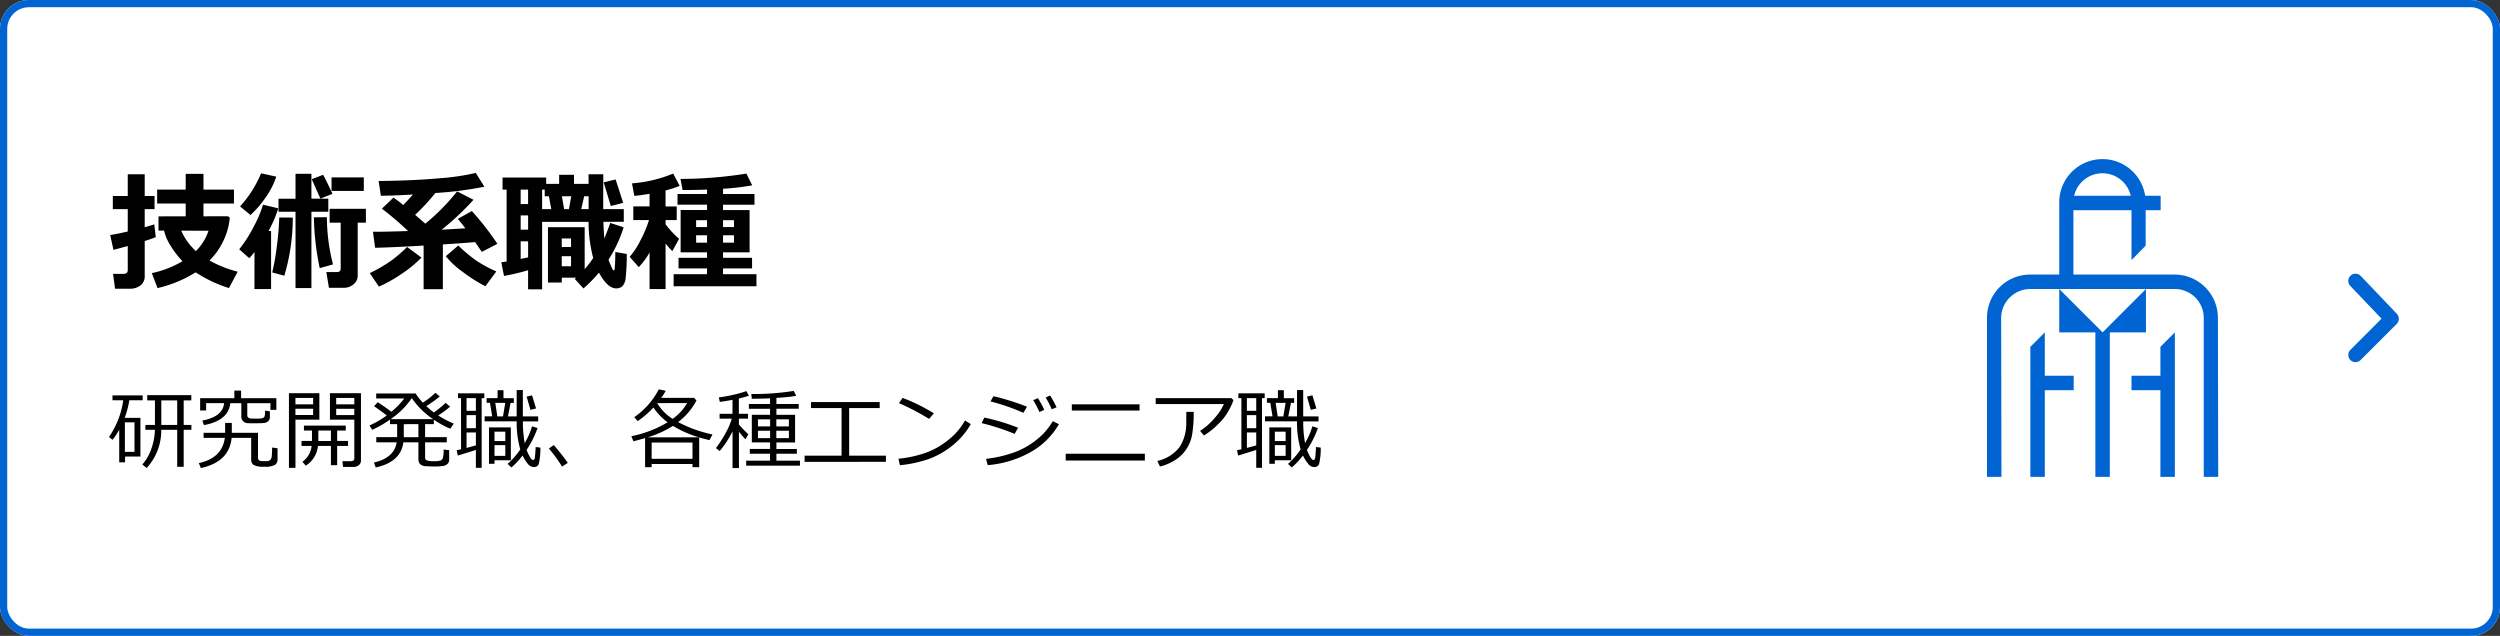 <svg id="topbtn_oc-tec" xmlns="http://www.w3.org/2000/svg" xmlns:xlink="http://www.w3.org/1999/xlink" width="346" height="88" viewBox="0 0 346 88">
  <rect x="0" y="0" width="346" height="88" fill="#333333" stroke="none"/>
  <defs>
    <clipPath id="clip-path">
      <rect id="長方形_4779" data-name="長方形 4779" width="48" height="48" transform="translate(267 20)" fill="#a0a0a5"/>
    </clipPath>
  </defs>
  <g id="長方形_53" data-name="長方形 53" fill="#fff" stroke="#0064d2" stroke-width="1">
    <rect width="346" height="88" rx="4" stroke="none"/>
    <rect x="0.5" y="0.5" width="345" height="87" rx="3.5" fill="none"/>
  </g>
  <g id="グループ_114" data-name="グループ 114" transform="translate(-2236 -965)">
    <path id="パス_56048" data-name="パス 56048" d="M16.8-8.868a9.266,9.266,0,0,1-.826,3.076A9.856,9.856,0,0,1,14-2.944,15.827,15.827,0,0,0,17.895-1.4L16.69.87a18.631,18.631,0,0,1-4.614-2.18A17,17,0,0,1,6.8.87L6.012-1.2a13.772,13.772,0,0,0,4.245-1.652A12.458,12.458,0,0,1,8.613-4.988a6.623,6.623,0,0,1-.905-2.1H6.935V-9.053L10.7-9.062v-1.767H6.75v-1.934H10.7v-2.171h2.461v2.171h4.219v1.934H13.157v1.767l3.4-.009ZM12.111-4.254A7.084,7.084,0,0,0,13.86-7.066l-3.779-.009A8.261,8.261,0,0,0,12.111-4.254ZM6.557-6.187q-.51.22-1.529.545V-.809A1.567,1.567,0,0,1,4.443.5,2.3,2.3,0,0,1,2.971.958H.923L.65-1.1H2.092q.589,0,.589-.519V-4.948Q1.406-4.6.7-4.421L.255-6.478q.756-.1,2.426-.483v-3.094H.615v-1.819H2.681V-14.88H5.027v3.006H6.39v1.819H5.027v2.5q.9-.246,1.327-.4Zm16.682-8.367a10.947,10.947,0,0,1-1.512,2.936A13.862,13.862,0,0,1,19.67-9.246l-1.45-1.187a15.4,15.4,0,0,0,2.909-4.579ZM28.1.87H25.9V-9.694H23.546v-1.8H25.9V-14.95h2.2V-11.5h2.338v1.8H28.1Zm2.918-13.043-1.67.659q-.448-.967-1.2-2.689l1.573-.606Q30.182-13.966,31.017-12.173Zm4.333-.4H30.885v-1.872H35.35ZM22.518,1.011h-2.3V-4.122a7.672,7.672,0,0,1-.721.853L18.105-4.5a17.562,17.562,0,0,0,2.013-3.146A15.784,15.784,0,0,0,21.4-10.67l2.109.5a16.419,16.419,0,0,1-1.345,3.138h.352ZM34.506-.9a1.546,1.546,0,0,1-.58,1.252,2,2,0,0,1-1.31.479H30.524l-.36-2.18h1.477q.51,0,.51-.483V-8.183H30.621V-10.1H35.64v1.916H34.506ZM31.087-2.408,29.25-1.89a37.226,37.226,0,0,1-.809-7.031l1.8-.018A26.463,26.463,0,0,0,31.087-2.408ZM25.523-8.886A28.421,28.421,0,0,1,24.354-.844l-1.679-.448a30.975,30.975,0,0,0,.637-3.6A39.528,39.528,0,0,0,23.651-8.9ZM46.292,1.028H43.629V-5.01q-4.825.272-6.715.3l-.3-2.215h.4q1.424,0,4.465-.1a42.158,42.158,0,0,0-3.63-3.094l1.6-1.529a13.869,13.869,0,0,1,1.354,1.02q.729-.729,1.345-1.45-2.909.167-4.438.167l-.308-2.039q4.931-.053,8.468-.382a32.015,32.015,0,0,0,4.979-.734l1.187,1.907a49.506,49.506,0,0,1-6.785.87,28.809,28.809,0,0,1-2.8,3.023l1.415,1.222a29.658,29.658,0,0,0,4.4-4.465l2.268,1.16a36.763,36.763,0,0,1-4.412,4.14L49.4-7.4q-.492-.668-1.037-1.31l1.942-1.081a39,39,0,0,1,3.533,4.535L51.68-4.14l-.923-1.354q-1.547.141-4.465.325Zm7.4-2.461L52.181.615a20.381,20.381,0,0,1-3.111-1.964A11.714,11.714,0,0,1,46.7-3.542l1.723-1.477a20.644,20.644,0,0,0,2.5,2.087A17.221,17.221,0,0,0,53.692-1.433ZM43.33-3.349a16.822,16.822,0,0,1-2.812,2.294A18.585,18.585,0,0,1,37.441.668L36.176-1.2a20.993,20.993,0,0,0,3.142-1.85,19.788,19.788,0,0,0,2.026-1.771ZM64.749-.571h-2V.1H60.838V-7.559h5.08v5.81A15.387,15.387,0,0,0,67.1-3.287a19.926,19.926,0,0,1-.642-5.01H60.029V1.046H58.087V-1.6a31.9,31.9,0,0,1-3.331.791L54.378-2.7l.738-.105v-9.958h-.562v-1.67h6.038v.879h1.793V-14.81h2.057v1.257h2.021l-.009-1.327h2.039l-.009,4.825h2.848V-8.3H68.511Q68.546-7,68.643-6q.272-.624.817-2.145l1.854.606a18.767,18.767,0,0,1-2.092,4.474,9.9,9.9,0,0,0,.378.958,2.527,2.527,0,0,0,.25.479.158.158,0,0,0,.1.04.107.107,0,0,0,.11-.1q.022-.1.062-.861t.04-1.573l1.582.272a29.279,29.279,0,0,1-.163,3.415A1.853,1.853,0,0,1,71.134.611a1.209,1.209,0,0,1-.866.3q-1.187,0-2.373-2.18A19.285,19.285,0,0,1,65.751.923L64.547-.4Zm-7.69-12.19v2h1.028v-2Zm4.236,2.707-.325-1.784h-.58v-.923h-.36v2.707Zm4.148,0h1.02v-1.784h-.615Zm-2.681-1.784.316,1.784h.659l.325-1.784Zm-5.7,2.646v1.978h1.028V-9.193Zm6.97,4.377V-5.994H62.745v1.178Zm-6.97,1.652,1.028-.22V-5.6H57.059Zm6.97,1.011V-3.542H62.745v1.389Zm7.216-8.771-1.714.431-.984-3.27,1.652-.4ZM89.692.615H78.231v-1.67h4.623v-.8H78.908V-3.322h3.946v-.756H79.2V-9.932h3.656v-.738H78.768v-1.477h4.087v-.615q-1.626.062-3.384.062l-.29-1.538a58.2,58.2,0,0,0,9.123-.738l.8,1.626a34.162,34.162,0,0,1-4.034.475v.729H89.42v1.477H85.069v.738h3.674v5.854H85.069v.756h4.017v1.468H85.069v.8h4.623ZM82.854-8.525H81.343v.949h1.512Zm3.727.949v-.949H85.069v.949ZM82.854-6.442H81.343v1.028h1.512Zm3.727,1.028V-6.442H85.069v1.028ZM74.9-4.061a9.721,9.721,0,0,1-1.494,2.03L72.141-3.454A10.312,10.312,0,0,0,73.6-5.66a16.727,16.727,0,0,0,1.222-2.883H72.65v-1.89H74.9v-1.749q-1.327.229-2.109.29l-.325-1.731a18.57,18.57,0,0,0,5.7-1.354l.905,1.7a14.121,14.121,0,0,1-1.96.633v2.215h1.547v1.89H77.115v.58A12.7,12.7,0,0,0,78.987-5.95l-.94,1.705q-.457-.466-.932-1.046v6.3H74.9Z" transform="translate(2251 1004)"/>
    <path id="パス_56049" data-name="パス 56049" d="M5.3.768l-.6-.486A6.368,6.368,0,0,0,5.938-1.86a8.521,8.521,0,0,0,.5-2.657H5.121v-.674H6.445V-8.584H5.379v-.732h6.1v.732H10.424v3.393H11.49v.674H10.424V.609h-.9V-4.518H7.318A7.647,7.647,0,0,1,5.3.768ZM7.324-8.584v3.393h2.2V-8.584ZM2.309-.82v.809H1.5V-4.535a9.159,9.159,0,0,1-.92,1.4l-.5-.381A11.8,11.8,0,0,0,2.057-8.607H.568v-.674H4.746v.674H2.9A12.716,12.716,0,0,1,2.256-6.17h2.18V-.82ZM3.615-5.549H2.285v4.09h1.33ZM18.4-8.2H16.869q-.24,2.408-3.645,3.035L13-5.795q2.83-.527,3.018-2.408h-2.49v1.014H12.7v-1.7h4.734V-9.943h.932v1.055H23.25v1.611h-.82V-8.2H19.225v1.676a.4.4,0,0,0,.094.275.492.492,0,0,0,.252.146,2.32,2.32,0,0,0,.521.041q.211,0,.612-.006a3.192,3.192,0,0,0,.545-.038.6.6,0,0,0,.246-.114.449.449,0,0,0,.146-.234,3.382,3.382,0,0,0,.044-.709l.662.088V-6.3a.763.763,0,0,1-.234.6,1.06,1.06,0,0,1-.636.246q-.4.035-1.4.035-.346,0-.75-.012a.96.96,0,0,1-.665-.264.81.81,0,0,1-.261-.6ZM12.8.779,12.516.094q3.229-.7,3.6-3.492H13.178v-.7h2.977V-5.467h.926V-4.1h3.627V-.656a.47.47,0,0,0,.085.293.412.412,0,0,0,.231.149,2.239,2.239,0,0,0,.5.038,5.433,5.433,0,0,0,.6-.018.71.71,0,0,0,.264-.138.732.732,0,0,0,.217-.5,10.071,10.071,0,0,0,.053-1.228l.756.1V-.422a.927.927,0,0,1-.313.732,2.667,2.667,0,0,1-1.532.275A2.716,2.716,0,0,1,20.071.331a.88.88,0,0,1-.308-.718V-3.4H17.057Q16.74-.082,12.8.779Zm13.09-6.7V.75h-.9V-9.58H29.2v3.662Zm0-2.121h2.449V-8.93H25.887Zm2.449.615H25.887v.867h2.449ZM33.891.627H32.484l-.1-.8h1.143q.51,0,.51-.387V-5.918H30.662V-9.58h4.295V-.252a.788.788,0,0,1-.3.63A1.156,1.156,0,0,1,33.891.627ZM31.529-8.039h2.508V-8.93H31.529Zm2.508.615H31.529v.867h2.508ZM27.322.445l-.469-.539a3.022,3.022,0,0,0,1.271-2.191H26.73v-.686h1.447V-4.412H27.064V-5.1h5.789v.686H31.664v1.441H33.17v.686H31.664V.381H30.8V-2.285H29A3.607,3.607,0,0,1,27.322.445Zm1.734-4.857v1.061q0,.223-.006.381H30.8V-4.412ZM37,.691,36.75.018q2.824-.656,3.146-2.8H37.078V-3.5h2.883q.006-.158.006-.439V-5.3h-.99V-5.93a14.431,14.431,0,0,1-2.461,1.418l-.381-.6A13.233,13.233,0,0,0,38.525-6.5q-.568-.445-1.752-1.289l.516-.551q1.33.9,1.875,1.33a10.96,10.96,0,0,0,1.787-1.846H37.066v-.686h5.461a7.668,7.668,0,0,0,1,1.266,11.36,11.36,0,0,0,1.734-1.359l.609.5A16.7,16.7,0,0,1,44-7.8a10.843,10.843,0,0,0,1.043.885,15.326,15.326,0,0,0,1.635-1.33l.627.527A16.633,16.633,0,0,1,45.65-6.5,14.855,14.855,0,0,0,47.8-5.367l-.486.7a12.936,12.936,0,0,1-2.268-1.242V-5.3H43.834v1.8h3v.715h-3V-.691a.421.421,0,0,0,.217.4,2.424,2.424,0,0,0,.955.117,2.958,2.958,0,0,0,.981-.1A.592.592,0,0,0,46.3-.63a4.3,4.3,0,0,0,.094-1.151l.773.082V-.422a.838.838,0,0,1-.246.642,1.208,1.208,0,0,1-.7.287A9.767,9.767,0,0,1,45.07.563q-.322,0-1.02-.038a1.3,1.3,0,0,1-.92-.3,1.042,1.042,0,0,1-.223-.7V-2.783h-2.08Q40.465-.041,37,.691ZM39.07-5.994h5.865a10.886,10.886,0,0,1-2.947-2.912A10.862,10.862,0,0,1,39.07-5.994Zm1.816.7v1.482q0,.117-.006.316h2.027V-5.3ZM57.328-.961A10.524,10.524,0,0,1,55.775.7l-.516-.5a10.393,10.393,0,0,0,1.746-2,13.681,13.681,0,0,1-.5-3.891h-4.43v-.686h1.043l-.311-1.875h-.463v-.645h1.518V-10h.82v1.113h1.43v.645H55.67L55.3-6.369h1.207v-3.645h.855v3.645h2.121v.686H57.369a15.694,15.694,0,0,0,.258,3.029,2.144,2.144,0,0,0,.129-.275A8.913,8.913,0,0,0,58.629-5l.768.246a13.483,13.483,0,0,1-1.518,3.023,5.7,5.7,0,0,0,.346.768,2.491,2.491,0,0,0,.325.507.331.331,0,0,0,.231.114q.176,0,.226-.223t.132-1.57l.65.082A8.759,8.759,0,0,1,59.558.231a.679.679,0,0,1-.688.413,1.111,1.111,0,0,1-.858-.5A5.489,5.489,0,0,1,57.328-.961ZM53.549-8.244l.281,1.875h.785l.311-1.875ZM51.662-8.9V.744h-.8V-1.729q-.814.264-2.508.779l-.146-.744.6-.123V-8.9h-.416v-.662h3.639V-8.9Zm-.8,0H49.57v1.758h1.295Zm0,2.35H49.57V-4.74h1.295Zm0,2.4H49.57V-2.01q.188-.047,1.295-.346Zm7.553-3.123-.527-1.834.75-.182.551,1.822ZM53.438-.3V.193h-.762V-4.852H55.7V-.3Zm1.494-3.955H53.438v1.3h1.494Zm0,1.863H53.438V-.908h1.494ZM63.586.059l-.8.516a19.253,19.253,0,0,0-1.822-2.5l.686-.48Q62.93-.885,63.586.059ZM80.842.217H75.188V.656h-.908v-4.02q-.727.217-1.617.434l-.281-.7A15.814,15.814,0,0,0,77.4-5.555,7.906,7.906,0,0,1,75.439-7.6a12.491,12.491,0,0,1-2.186,1.881l-.469-.551a10.551,10.551,0,0,0,3.393-3.844l.955.2a6.357,6.357,0,0,1-.621.979h4.547l.334.363A8.85,8.85,0,0,1,78.85-5.584l.018.012a18,18,0,0,0,4.74,1.7l-.416.785q-.744-.17-1.424-.375V.656h-.926ZM78.094-6.029A7.021,7.021,0,0,0,80.1-8.215l-4.143.006A6.424,6.424,0,0,0,78.094-6.029ZM74.625-3.469h7.131a15.31,15.31,0,0,1-3.621-1.588A13.973,13.973,0,0,1,74.625-3.469ZM75.188-.5h5.654v-2.25H75.188ZM88.271.445V-.24h3.3V-1.2H88.77v-.668h2.807v-.9H89.051V-6.592h2.525v-.832h-2.93v-.662h2.93v-.785q-1.09.053-2.15.053h-.375l-.07-.65A35.051,35.051,0,0,0,94.857-9.9l.34.686q-.979.17-2.742.287v.838h3.088v.662H92.455v.832h2.584V-2.76H92.455v.9h2.83V-1.2h-2.83V-.24h3.258V.445Zm5.912-6.41h-1.74v.979h1.74Zm-2.6,0H89.9v.979h1.688Zm2.6,1.576h-1.74v1.031h1.74Zm-2.6,0H89.9v1.031h1.688ZM84.6-1.57l-.51-.416A16.043,16.043,0,0,0,85.4-4.025a9.218,9.218,0,0,0,.876-2.027H84.592v-.674h1.787V-8.666q-1.119.217-1.758.287L84.486-9a18.373,18.373,0,0,0,1.91-.34,15.011,15.011,0,0,0,1.9-.533l.357.639q-.568.193-1.395.387v2.121h1.271v.674H87.264v.791A13.3,13.3,0,0,0,88.57-3.9l-.4.7a12.348,12.348,0,0,1-.9-1.049V.779h-.885V-4.295A13.933,13.933,0,0,1,84.6-1.57Zm23.01,1.488H96.357V-.937h5.115V-7.523H97.248V-8.35h9.5v.826h-4.225V-.937h5.086Zm6.639-6.709-.662.768A31.365,31.365,0,0,0,109.418-8.2l.5-.732A24.868,24.868,0,0,1,114.252-6.791ZM119.361-5.3a10.344,10.344,0,0,1-2.555,2.968A11.526,11.526,0,0,1,113.54-.472a17.218,17.218,0,0,1-3.993.858l-.205-.9a15.776,15.776,0,0,0,3.422-.7,10.4,10.4,0,0,0,2.563-1.225A13.021,13.021,0,0,0,117.1-3.864a9.654,9.654,0,0,0,1.459-1.942Zm7.77-2.4-.492.832a30.205,30.205,0,0,0-4.553-1.576l.4-.715q.826.164,2.194.586T127.131-7.705ZM125.906-4.8l-.48.85a30.6,30.6,0,0,0-4.564-1.488l.363-.768A28.191,28.191,0,0,1,125.906-4.8Zm5.648-.492a10.312,10.312,0,0,1-3.929,3.867,14.527,14.527,0,0,1-5.921,1.8l-.24-.867A17.741,17.741,0,0,0,125-1.266a10.711,10.711,0,0,0,2.6-1.245A12.621,12.621,0,0,0,129.3-3.873a10.4,10.4,0,0,0,1.412-1.84Zm-.322-2.338-.674.275a11.362,11.362,0,0,0-.838-1.623l.609-.287A14.155,14.155,0,0,1,131.232-7.629Zm-1.705.357-.674.3A13.177,13.177,0,0,0,128-8.613l.639-.287A12.144,12.144,0,0,1,129.527-7.271Zm13.189.094h-9.375v-.861h9.375Zm.732,6.914H132.492V-1.2h10.957Zm12.264-8.361a8.921,8.921,0,0,1-.624,1.386,7.892,7.892,0,0,1-1.6,2.045,9.543,9.543,0,0,1-1.869,1.462l-.527-.633a9.068,9.068,0,0,0,2.1-1.875,7.251,7.251,0,0,0,1.192-1.834h-9.434V-8.9h10.465ZM150.205-7a17.394,17.394,0,0,1-.237,3.27,5.247,5.247,0,0,1-.929,2.106,5.145,5.145,0,0,1-1.752,1.5,6.362,6.362,0,0,1-1.752.686l-.357-.768a5.291,5.291,0,0,0,3.059-1.9,5.926,5.926,0,0,0,.938-3.267L149.186-7ZM165.328-.961A10.524,10.524,0,0,1,163.775.7l-.516-.5a10.393,10.393,0,0,0,1.746-2,13.681,13.681,0,0,1-.5-3.891h-4.43v-.686h1.043l-.311-1.875h-.463v-.645h1.518V-10h.82v1.113h1.43v.645h-.445L163.3-6.369h1.207v-3.645h.855v3.645h2.121v.686h-2.115a15.694,15.694,0,0,0,.258,3.029,2.144,2.144,0,0,0,.129-.275A8.913,8.913,0,0,0,166.629-5l.768.246a13.483,13.483,0,0,1-1.518,3.023,5.7,5.7,0,0,0,.346.768,2.491,2.491,0,0,0,.325.507.331.331,0,0,0,.231.114q.176,0,.226-.223t.132-1.57l.65.082a8.759,8.759,0,0,1-.231,2.282.679.679,0,0,1-.688.413,1.111,1.111,0,0,1-.858-.5A5.489,5.489,0,0,1,165.328-.961Zm-3.779-7.283.281,1.875h.785l.311-1.875ZM159.662-8.9V.744h-.8V-1.729q-.814.264-2.508.779l-.146-.744.6-.123V-8.9h-.416v-.662h3.639V-8.9Zm-.8,0H157.57v1.758h1.295Zm0,2.35H157.57V-4.74h1.295Zm0,2.4H157.57V-2.01q.188-.047,1.295-.346Zm7.553-3.123-.527-1.834.75-.182.551,1.822ZM161.438-.3V.193h-.762V-4.852H163.7V-.3Zm1.494-3.955h-1.494v1.3h1.494Zm0,1.863h-1.494V-.908h1.494Z" transform="translate(2251 1029)"/>
  </g>
  <g id="arrow" transform="translate(326 38.878)">
    <path id="パス_27884" data-name="パス 27884" d="M320.373,332.012l5,5,5.244-5" transform="translate(-332.012 330.617) rotate(-90)" fill="none" stroke="#0064d2" stroke-linecap="round" stroke-linejoin="round" stroke-width="2"/>
  </g>
  <g id="マスクグループ_158" data-name="マスクグループ 158" clip-path="url(#clip-path)">
    <g id="person_upper_body_2" transform="translate(267 20)">
      <rect id="長方形_164519" data-name="長方形 164519" width="12.573" height="2" transform="translate(19.46 7.093)" fill="#0064d2"/>
      <path id="パス_53313" data-name="パス 53313" d="M16,32h4v2H16V46H14V28l2-2Zm2-12v6h5V46h2V26h5V20l-6,6ZM40,46l-.04-22a6,6,0,0,0-6-6h-14V8h0A4.02,4.02,0,0,1,28,8v8l1.96-2V8A5.98,5.98,0,1,0,18,8V18H13.96A5.969,5.969,0,0,0,8,24V46h2L9.96,24A4.036,4.036,0,0,1,14,20H34a4,4,0,0,1,4,4V46ZM32,32H28v2h4V46h2V26l-2,2Z" fill="#0064d2"/>
      <rect id="長方形_164520" data-name="長方形 164520" width="48" height="48" fill="none"/>
    </g>
  </g>
</svg>
